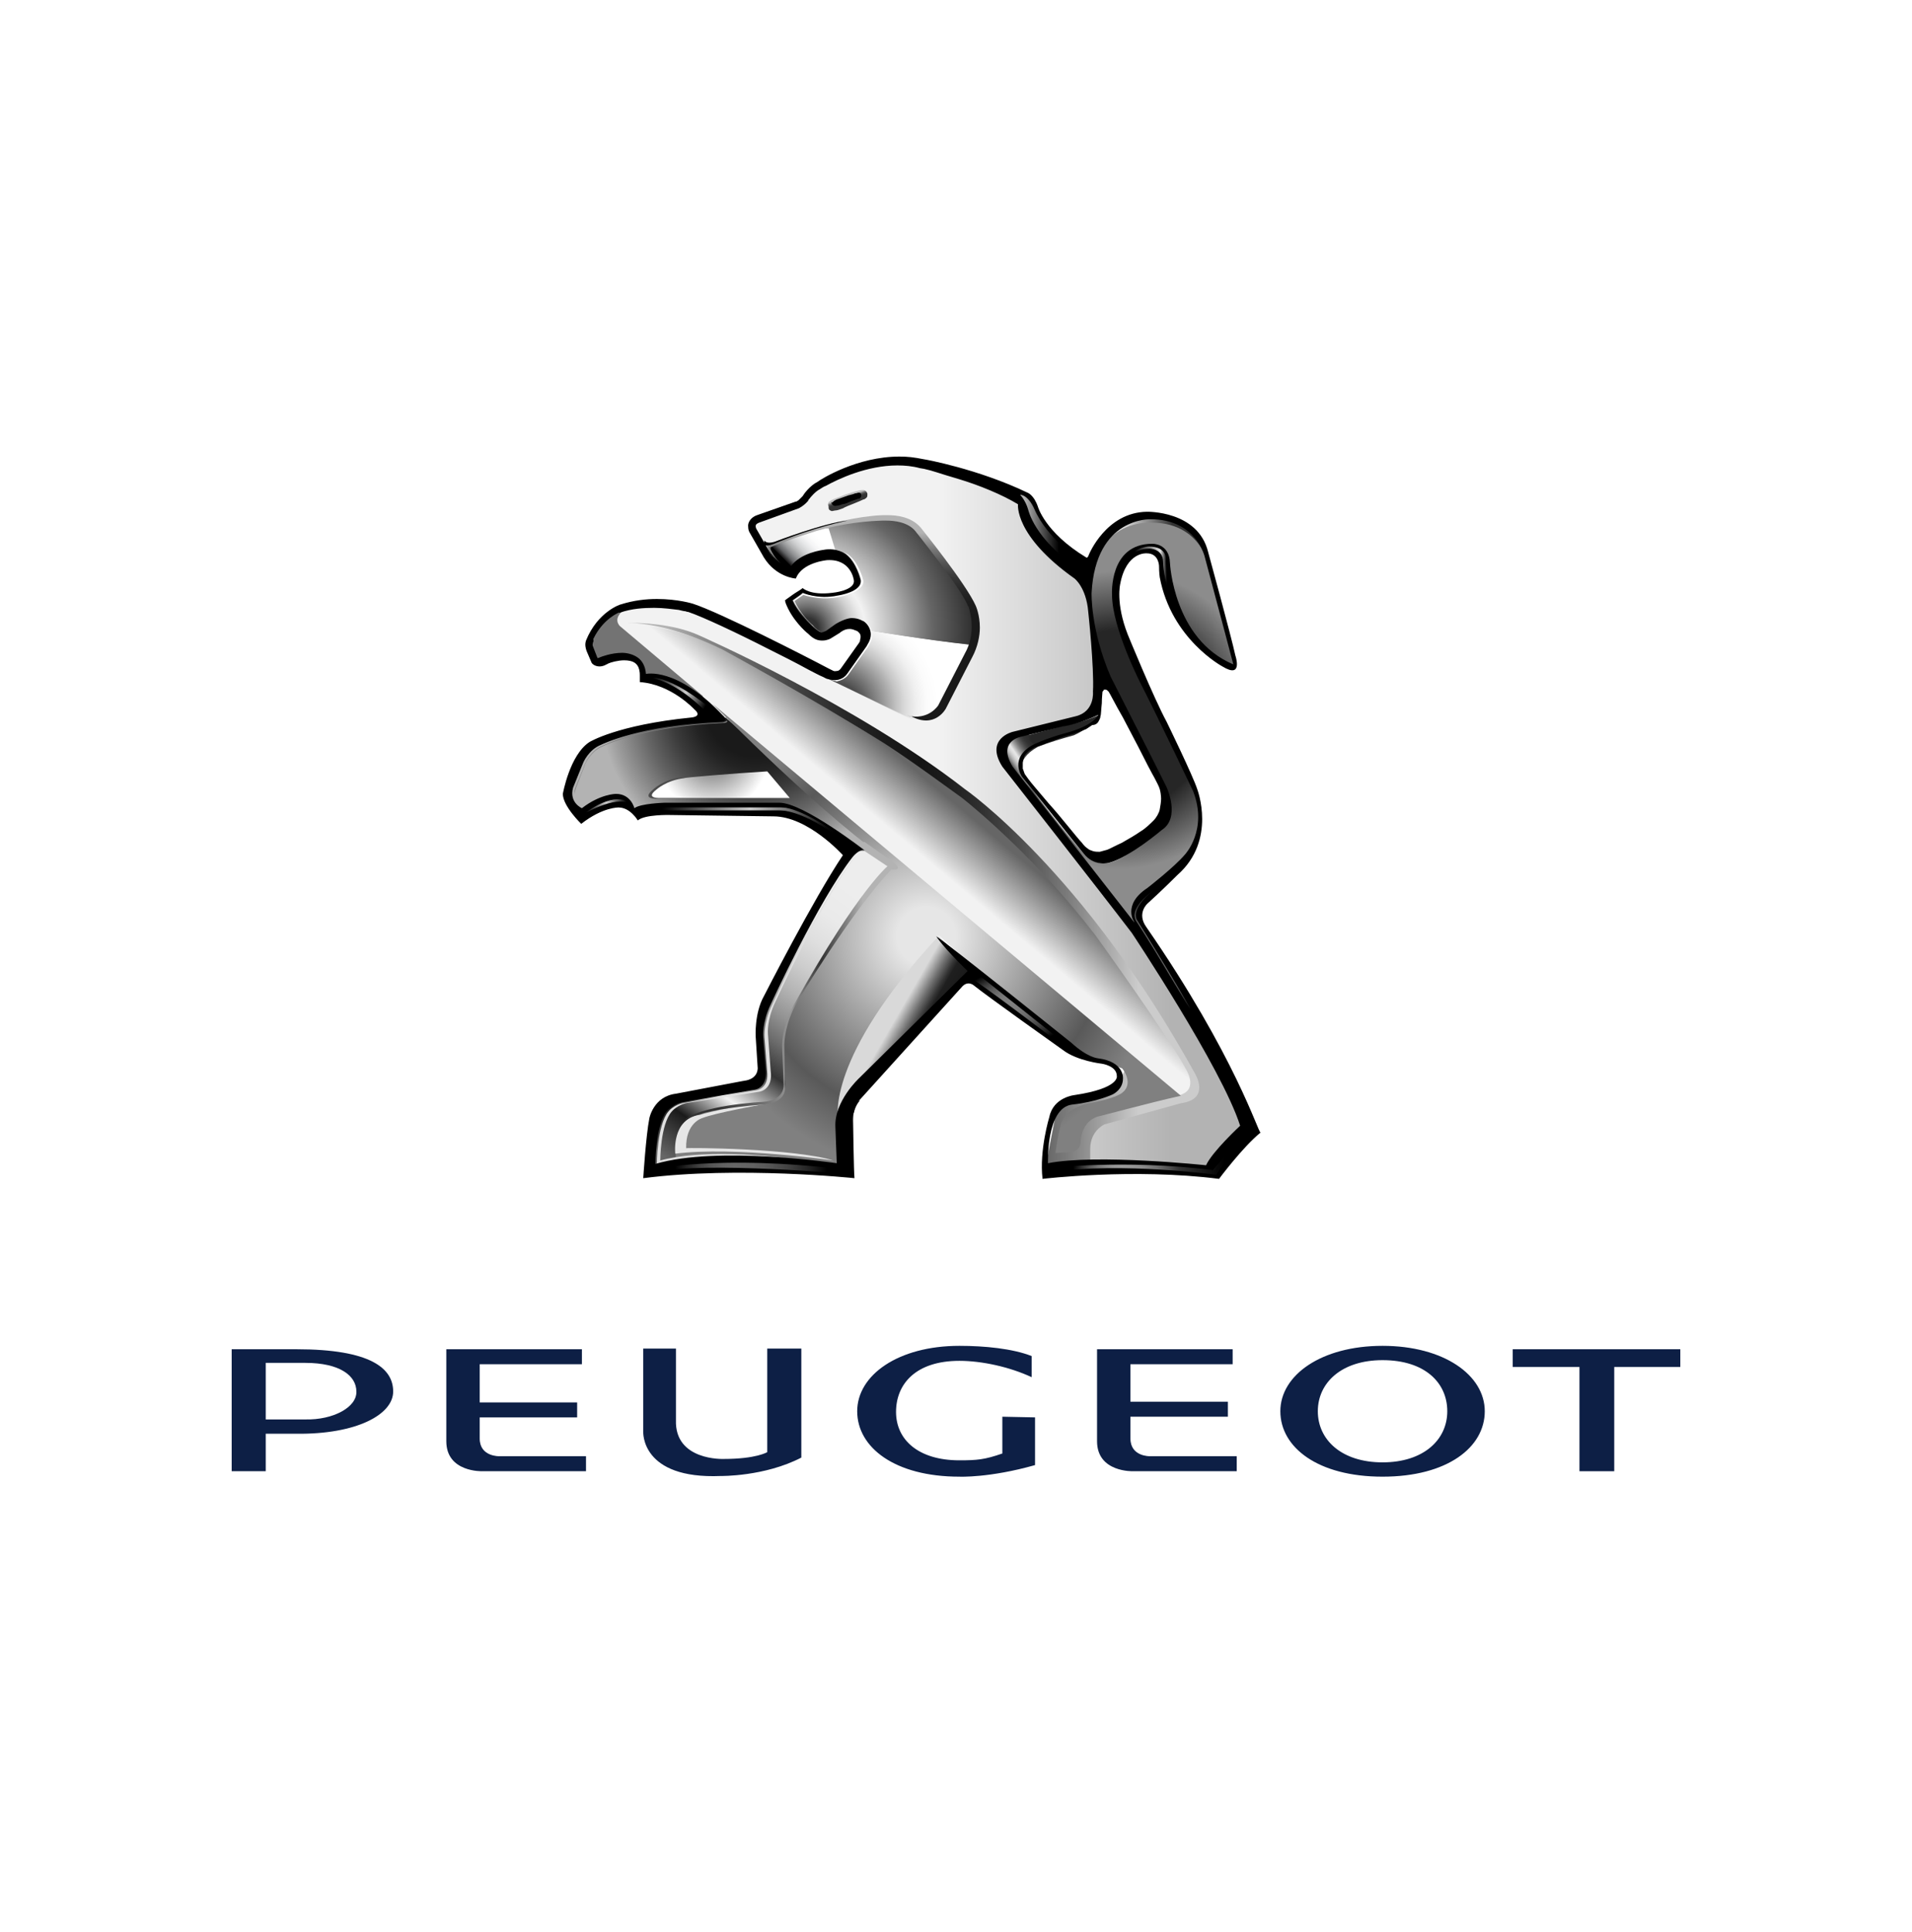 <?xml version="1.0" encoding="utf-8"?>
<!-- Generator: Adobe Illustrator 19.0.0, SVG Export Plug-In . SVG Version: 6.00 Build 0)  -->
<svg version="1.1" id="Layer_1" xmlns="http://www.w3.org/2000/svg" xmlns:xlink="http://www.w3.org/1999/xlink" x="0px" y="0px"
	 viewBox="-1724.3 2865.2 280.6 283.5" style="enable-background:new -1724.3 2865.2 280.6 283.5;" xml:space="preserve">
<style type="text/css">
	.st0{fill:#0D1F45;}
	.st1{fill:url(#SVGID_1_);}
	.st2{fill:url(#SVGID_2_);}
	.st3{fill:url(#SVGID_3_);}
	.st4{fill:url(#SVGID_4_);}
	.st5{fill:url(#SVGID_5_);}
	.st6{fill:#4D4D4D;}
	.st7{fill:url(#SVGID_6_);}
	.st8{fill:#737373;}
	.st9{fill:url(#SVGID_7_);}
	.st10{fill:url(#SVGID_8_);}
	.st11{fill:url(#SVGID_9_);}
	.st12{fill:url(#SVGID_10_);}
	.st13{fill:url(#SVGID_11_);}
	.st14{fill:url(#SVGID_12_);}
	.st15{fill:url(#SVGID_13_);}
	.st16{fill:url(#SVGID_14_);}
	.st17{fill:url(#SVGID_15_);}
	.st18{fill:#8C8C8C;}
	.st19{fill:url(#SVGID_16_);}
	.st20{fill:url(#SVGID_17_);}
	.st21{fill:#E6E6E6;}
	.st22{fill:#E0E0E0;}
	.st23{fill:url(#SVGID_18_);}
	.st24{fill:url(#SVGID_19_);}
	.st25{fill:#808080;}
	.st26{fill:#FFFFFF;}
	.st27{fill:url(#SVGID_20_);}
	.st28{fill:url(#SVGID_21_);}
	.st29{fill:url(#SVGID_22_);}
	.st30{fill:url(#SVGID_23_);}
	.st31{fill:url(#SVGID_24_);}
	.st32{fill:url(#SVGID_25_);}
	.st33{fill:url(#SVGID_26_);}
	.st34{fill:url(#SVGID_27_);}
	.st35{fill:url(#SVGID_28_);}
	.st36{fill:url(#SVGID_29_);}
	.st37{fill:url(#SVGID_30_);}
</style>
<g>
	<g>
		<path class="st0" d="M-1680.8,3063.2h-9.5v17.9h5v-5.5h4.5c8.8,0.1,14.2-2.8,14.2-6.2C-1666.6,3066-1669.9,3063.2-1680.8,3063.2z
			 M-1679.5,3073.5h-5.8v-8.3h5.8c5.1,0,7.5,1.9,7.5,4.2C-1671.9,3071.7-1675.4,3073.6-1679.5,3073.5z M-1651,3078.9
			c0,0-2.9,0.1-2.9-2.6v-10.9h15v-2.2h-19.9v13.5c0,4.6,5.3,4.4,5.3,4.4h15.2v-2.2H-1651z"/>
		<path class="st0" d="M-1655.2,3071h15.6v2.2h-15.6V3071z M-1555.5,3078.9c0,0-2.9,0.1-2.9-2.6v-10.9h15v-2.2h-19.9v13.5
			c0,4.6,5.3,4.4,5.3,4.4h15.2v-2.2L-1555.5,3078.9L-1555.5,3078.9z"/>
		<path class="st0" d="M-1559.7,3070.9h15.6v2.2h-15.6V3070.9z M-1492.5,3064.3h5.1v16.8h-5.1V3064.3z"/>
		<path class="st0" d="M-1502.3,3063.2h24.6v2.6h-24.6V3063.2z M-1521.4,3062.7c-9,0-15,4.3-15,9.6c0,5.3,5.5,9.6,15,9.6
			c9.5,0,15-4.3,15-9.6C-1506.4,3067-1512.4,3062.7-1521.4,3062.7z M-1521.4,3079.8c-6,0-9.5-3.3-9.5-7.5s3.5-7.5,9.5-7.5
			c6.2,0,9.5,3.3,9.5,7.5S-1515.4,3079.8-1521.4,3079.8L-1521.4,3079.8z M-1577.2,3073.1v5.4c-2.6,0.9-3.7,1-6.3,1
			c-6,0-9.3-3-9.3-7.1s2.9-7.5,9.3-7.5c3.3,0,7.4,0.9,10.6,2.4l0-3.1c-2.8-1.1-6.9-1.5-10.6-1.5c-9,0-15,4.3-15,9.6
			c0,5.3,5.5,9.6,15,9.6c0,0,4.4,0.2,11.1-1.7v-7L-1577.2,3073.1z M-1611.7,3078.3c0,0-1.6,1-6.4,1c0,0-7.2,0.3-7-5.7v-10.5h-4.8
			v12.2c0,0-0.4,7,11.4,6.5c0,0,6.4,0.1,11.8-2.7v-16h-5V3078.3z"/>
	</g>
	
		<linearGradient id="SVGID_1_" gradientUnits="userSpaceOnUse" x1="-2422.206" y1="1989.075" x2="-2396.4" y2="2025.93" gradientTransform="matrix(1.274 0 0 -1.274 1459.566 5572.843)">
		<stop  offset="5.000000e-002" style="stop-color:#666666"/>
		<stop  offset="0.165" style="stop-color:#1A1A1A"/>
		<stop  offset="0.264" style="stop-color:#F2F2F2"/>
		<stop  offset="0.379" style="stop-color:#333333"/>
		<stop  offset="0.393" style="stop-color:#3E3E3E"/>
		<stop  offset="0.455" style="stop-color:#6C6C6C"/>
		<stop  offset="0.519" style="stop-color:#949494"/>
		<stop  offset="0.585" style="stop-color:#B4B4B4"/>
		<stop  offset="0.653" style="stop-color:#CDCDCD"/>
		<stop  offset="0.723" style="stop-color:#DFDFDF"/>
		<stop  offset="0.798" style="stop-color:#EAEAEA"/>
		<stop  offset="0.885" style="stop-color:#EDEDED"/>
	</linearGradient>
	<path class="st1" d="M-1599.2,2988.8c0,0,4.2,1.6,6,3.4c0,0-11.1,17.9-12.8,21.7l-2.1,3.2l-0.1,9.1l-4.1,2.2l-9.1,1.5l-2,2.2v2.4
		l0.2,2.3l-5.6,0.3c0,0,0.3-7,0.4-7.3c0.1-0.3,2.9-3.1,2.9-3.1l8-1.5l4.4-1l0.5-1.6c0,0,0.1-2.6,0.1-3.1c0-0.5-0.4-4.3-0.2-4.6
		c0.2-0.3,0.8-2.1,0.8-2.1s5.6-12.3,10.7-19.8C-1601.2,2992.9-1599.1,2990.3-1599.2,2988.8z"/>
	
		<linearGradient id="SVGID_2_" gradientUnits="userSpaceOnUse" x1="-2400.243" y1="2007.641" x2="-2393.123" y2="2003.531" gradientTransform="matrix(1.274 0 0 -1.274 1459.566 5572.843)">
		<stop  offset="0.429" style="stop-color:#D9D9D9"/>
		<stop  offset="0.45" style="stop-color:#CDCDCD"/>
		<stop  offset="0.618" style="stop-color:#707070"/>
		<stop  offset="0.735" style="stop-color:#353535"/>
		<stop  offset="0.791" style="stop-color:#1F1F1F"/>
		<stop  offset="0.989" style="stop-color:#1A1A1A"/>
	</linearGradient>
	<path class="st2" d="M-1586.5,3002.6c0,0-18.2,12.7-15.2,30.1l1.3,0.1c0,0-0.2-5.1,1.9-7.2l17-18L-1586.5,3002.6z"/>
	
		<linearGradient id="SVGID_3_" gradientUnits="userSpaceOnUse" x1="-2396.231" y1="2024.096" x2="-2387.231" y2="2034.822" gradientTransform="matrix(1.274 0 0 -1.274 1459.566 5572.843)">
		<stop  offset="0.297" style="stop-color:#F2F2F2"/>
		<stop  offset="0.802" style="stop-color:#666666"/>
	</linearGradient>
	<path class="st3" d="M-1634.5,2956.7l5-1.1l8.1,2.2l14.4,6.6l16.3,10l6.9,4.4l10.6,9.5l12.3,13.6l9.1,13.3l3.7,7l1.1,4.4l-3.3,2
		l-2.3-1.7l-8.4-7.3l-6.1-4.2l-20.9-19.1l-6.2-5.8l-24.5-20.2l-9.4-7.7l-6.1-3L-1634.5,2956.7z"/>
	
		<linearGradient id="SVGID_4_" gradientUnits="userSpaceOnUse" x1="-2428.268" y1="2031.507" x2="-2355.427" y2="2031.507" gradientTransform="matrix(1.274 0 0 -1.274 1459.566 5572.843)">
		<stop  offset="0.511" style="stop-color:#F2F2F2"/>
		<stop  offset="0.879" style="stop-color:#B3B3B3"/>
	</linearGradient>
	<path class="st4" d="M-1613.6,2941.8c0,0,4.7-1.9,7-2.7l1.6-2c0,0,6.2-4.1,13.1-4.6l3.8,0.9l14.1,4.5c0,0,5.1,9.5,9.3,10.8
		c0,0,2.3,16.1,1.4,21.1l-5.4,3.1l-6.8,1.8c0,0-0.9,3,4.7,9.1c0,0,20.7,26.6,24.2,34.8c0,0,4.9,9.8,5.4,12.5c0,0-5.1,5-5.4,6.4
		l-20.3-0.8l-0.1-6.1l4.5-2.6l7.5-2.3l4.6,0.9c0,0,3-0.4,1.4-3.9c0,0-18.7-34.5-43.8-47.7c0,0-29.4-21-41-17.7l0.4-2.6l3.8-0.9h4.5
		l4.7,1.5l18.7,9.8c0,0,8.5,4.1,11.1,5.6c0,0,3.4,1.5,6-4.5l3.4-7.6c0,0,0.7-3.4-1.8-6.2l-7.6-10c0,0-2.6-1.6-6.2-0.8
		c0,0-8.1,0.8-15.2,4.6L-1613.6,2941.8z"/>
	
		<radialGradient id="SVGID_5_" cx="-2412.121" cy="2043.789" r="21.868" gradientTransform="matrix(1.274 0 0 -1.274 1459.566 5572.843)" gradientUnits="userSpaceOnUse">
		<stop  offset="0.258" style="stop-color:#1A1A1A"/>
		<stop  offset="0.327" style="stop-color:#232323"/>
		<stop  offset="0.44" style="stop-color:#3B3B3B"/>
		<stop  offset="0.583" style="stop-color:#646464"/>
		<stop  offset="0.749" style="stop-color:#9B9B9B"/>
		<stop  offset="0.813" style="stop-color:#B3B3B3"/>
	</radialGradient>
	<path class="st5" d="M-1618.6,2970.7l-5.1,0.5l-4.8,0.8l-6.3,1.7l-3.1,1.5l-1.5,2.4c0,0-1.3,4.3-1.2,4.5c0.1,0.2,1.5,2.8,1.5,2.8
		l1.3-0.3c0,0,5.4-3.6,7.2,0.6c0,0,2.2-1,5.6-1l15.9,0.6c0,0,8.1,3.6,9.5,5.4l2.2-0.1l3.3,2.2c0,0,3.7,1.7,0.2-0.9
		c0,0-13.2-11.5-23.8-20.8C-1617.7,2970.4-1617.8,2970.6-1618.6,2970.7L-1618.6,2970.7z"/>
	<path class="st6" d="M-1612,2978.5l3.2,3.7l-18.9,0.2c0,0-2.6,0.2-0.8-1.3c0,0,1.5-1.5,4.1-1.8
		C-1624.3,2979.4-1617,2978.8-1612,2978.5L-1612,2978.5z"/>
	
		<radialGradient id="SVGID_6_" cx="-2417.02" cy="2038.365" r="11.418" gradientTransform="matrix(1.274 0 0 -1.274 1459.566 5572.843)" gradientUnits="userSpaceOnUse">
		<stop  offset="0.121" style="stop-color:#808080"/>
		<stop  offset="0.566" style="stop-color:#FFFFFF"/>
	</radialGradient>
	<path class="st7" d="M-1611.7,2978.4l3.3,3.9h-18.8c0,0-2.6,0.2-0.8-1.2c0,0,1.5-1.4,4.1-1.7
		C-1623.9,2979.3-1616.7,2978.7-1611.7,2978.4L-1611.7,2978.4z"/>
	<path class="st8" d="M-1621.2,2967.3l-12.1-10.2c0,0-1.3-1.1,0.8-2.6c0,0-4.9,1.1-5.6,5.6l1,2.2l1.9-0.5l1.5-0.2h1.3l1.7,0.9l0.5,2
		l1.7,0.6l6.3,2.8l1.6,1.4L-1621.2,2967.3z"/>
	
		<radialGradient id="SVGID_7_" cx="-2370.231" cy="2042.382" r="19.151" gradientTransform="matrix(1.274 0 0 -1.274 1459.566 5572.843)" gradientUnits="userSpaceOnUse">
		<stop  offset="0.538" style="stop-color:#262626"/>
		<stop  offset="0.896" style="stop-color:#8C8C8C"/>
	</radialGradient>
	<path class="st9" d="M-1564.3,2952.2c0.6-11.2,9.2-11.2,9.2-11.2c6.5,0,7.9,5.8,7.9,5.8c1,3.7,4.3,16.2,4.3,16.2
		c-9.7-3.6-9.9-14.9-9.9-14.9c-0.2-2.2-2.2-2.4-2.2-2.4c-5.2-0.1-5.8,6.7-5.8,6.7c0,4.9,4.3,13.2,4.3,13.2
		c2.6,5.1,7.6,15.6,7.6,15.6c2.2,5.7-0.9,10-0.9,10c-1.5,1.8-5.7,4.6-5.7,4.6c-3.8,2.5-2.2,5.5-2.2,5.5l-18.3-23.4
		c-2.6-4,1.8-4.6,1.8-4.6l6-1.6c2.3-0.3,5.3-1.6,5.3-1.6c-1,1.8-3.8,3-3.8,3c-1.8,0.5-3.5,1-5.3,1.7c-3.6,2-2.2,4.4-2.2,4.4l9,11.2
		c1.6,2.1,3.8,1.4,3.8,1.4c3-0.8,7.5-5.1,7.5-5.1c2.8-1.8,0.6-5.7,0.6-5.7l-1.8-4l-5.4-10.5
		C-1564.3,2958.7-1564.3,2952.2-1564.3,2952.2L-1564.3,2952.2z"/>
	
		<radialGradient id="SVGID_8_" cx="-2402.766" cy="2044.121" r="14.414" gradientTransform="matrix(1.274 0 0 -1.274 1459.566 5572.843)" gradientUnits="userSpaceOnUse">
		<stop  offset="0.363" style="stop-color:#B3B3B3"/>
		<stop  offset="0.408" style="stop-color:#C3C3C3"/>
		<stop  offset="0.502" style="stop-color:#DDDDDD"/>
		<stop  offset="0.598" style="stop-color:#F0F0F0"/>
		<stop  offset="0.697" style="stop-color:#FBFBFB"/>
		<stop  offset="0.802" style="stop-color:#FFFFFF"/>
	</radialGradient>
	<path class="st10" d="M-1597.2,2957.7c0,0,9.9,1.6,15.1,2.1l-2.8,6l-2.6,4.4c0,0-2.1,1.3-4,0.1l-11.7-5.7c0,0,2.5,0.2,3.5-1
		l2.5-4.3L-1597.2,2957.7z"/>
	
		<radialGradient id="SVGID_9_" cx="-2406.386" cy="2052.806" r="18.945" gradientTransform="matrix(1.274 0 0 -1.274 1459.566 5572.843)" gradientUnits="userSpaceOnUse">
		<stop  offset="8.800000e-002" style="stop-color:#F2F2F2"/>
		<stop  offset="0.395" style="stop-color:#BBBBBB"/>
		<stop  offset="0.76" style="stop-color:#7E7E7E"/>
		<stop  offset="0.934" style="stop-color:#666666"/>
	</radialGradient>
	<path class="st11" d="M-1603.1,2942.7l1.1,3.6l1.5,0.9l1.9,2.4l-0.3,1.4c0,0-3.4,2.7-7.8,0.8l-2,1.4c0,0,3.3,6.3,5.8,4.9
		c0,0,4.5-3,5.4-0.2l0.5-0.2c0,0,8.3,1.4,14.8,2.1l0.8-2.9l-0.4-2l-0.9-2.6l-6.6-8.8l-2.6-2.1l-2.9-0.3l-4.3,0.4L-1603.1,2942.7z"/>
	
		<radialGradient id="SVGID_10_" cx="-2402.729" cy="2044.005" r="14.565" gradientTransform="matrix(1.274 0 0 -1.274 1459.566 5572.843)" gradientUnits="userSpaceOnUse">
		<stop  offset="0.181" style="stop-color:#4D4D4D"/>
		<stop  offset="0.434" style="stop-color:#B3B3B3"/>
		<stop  offset="0.472" style="stop-color:#C3C3C3"/>
		<stop  offset="0.551" style="stop-color:#DDDDDD"/>
		<stop  offset="0.631" style="stop-color:#F0F0F0"/>
		<stop  offset="0.714" style="stop-color:#FBFBFB"/>
		<stop  offset="0.802" style="stop-color:#FFFFFF"/>
	</radialGradient>
	<path class="st12" d="M-1596.9,2957.7c0,0,9.9,1.6,15.1,2.1l-2.8,6l-2.6,4.4c0,0-1.7,1.5-3.7,0.3l-12.3-5.9c0,0,2.5,0.1,3.5-1.1
		l2.7-4.2L-1596.9,2957.7z"/>
	
		<radialGradient id="SVGID_11_" cx="-2406.192" cy="2052.806" r="18.944" gradientTransform="matrix(1.274 0 0 -1.274 1459.566 5572.843)" gradientUnits="userSpaceOnUse">
		<stop  offset="7.100000e-002" style="stop-color:#333333"/>
		<stop  offset="0.14" style="stop-color:#6E6E6E"/>
		<stop  offset="0.214" style="stop-color:#A6A6A6"/>
		<stop  offset="0.277" style="stop-color:#D0D0D0"/>
		<stop  offset="0.327" style="stop-color:#E9E9E9"/>
		<stop  offset="0.357" style="stop-color:#F2F2F2"/>
		<stop  offset="0.563" style="stop-color:#ADADAD"/>
		<stop  offset="0.764" style="stop-color:#666666"/>
		<stop  offset="0.995" style="stop-color:#333333"/>
	</radialGradient>
	<path class="st13" d="M-1602.9,2942.7l1.1,3.6l1.5,0.9l1.9,2.4l-0.3,1.4c0,0-3.4,2.7-7.8,0.8l-2,1.4c0,0,3.3,6.3,5.8,4.9
		c0,0,4.5-3,5.4-0.2l0.5-0.2c0,0,8.3,1.4,14.8,2.1l0.8-2.9l-0.4-2l-0.9-2.6l-6.6-8.8l-2.6-2.1l-2.9-0.3l-4.3,0.4L-1602.9,2942.7z"/>
	
		<linearGradient id="SVGID_12_" gradientUnits="userSpaceOnUse" x1="-2408.972" y1="2059.988" x2="-2404.093" y2="2064.868" gradientTransform="matrix(1.274 0 0 -1.274 1459.566 5572.843)">
		<stop  offset="0.11" style="stop-color:#000000"/>
		<stop  offset="0.116" style="stop-color:#141314"/>
		<stop  offset="0.196" style="stop-color:#636466"/>
		<stop  offset="0.278" style="stop-color:#919294"/>
		<stop  offset="0.36" style="stop-color:#B5B6B7"/>
		<stop  offset="0.442" style="stop-color:#D1D2D3"/>
		<stop  offset="0.525" style="stop-color:#E5E6E7"/>
		<stop  offset="0.608" style="stop-color:#F4F4F5"/>
		<stop  offset="0.693" style="stop-color:#FCFCFC"/>
		<stop  offset="0.78" style="stop-color:#FFFFFF"/>
	</linearGradient>
	<path class="st14" d="M-1602.7,2942.7l1.1,3.6c0,0-4.7-0.2-6.2,3c0,0-3.1-1.5-3.8-3.7C-1611.6,2945.6-1605.2,2942.8-1602.7,2942.7
		L-1602.7,2942.7z"/>
	
		<linearGradient id="SVGID_13_" gradientUnits="userSpaceOnUse" x1="-2398.762" y1="2066.053" x2="-2398.762" y2="2042.322" gradientTransform="matrix(1.274 0 0 -1.274 1459.566 5572.843)">
		<stop  offset="8.800000e-002" style="stop-color:#B3B3B3"/>
		<stop  offset="0.11" style="stop-color:#A2A2A2"/>
		<stop  offset="0.17" style="stop-color:#787878"/>
		<stop  offset="0.232" style="stop-color:#565656"/>
		<stop  offset="0.295" style="stop-color:#3B3B3B"/>
		<stop  offset="0.359" style="stop-color:#292929"/>
		<stop  offset="0.424" style="stop-color:#1D1D1D"/>
		<stop  offset="0.494" style="stop-color:#1A1A1A"/>
	</linearGradient>
	<path class="st15" d="M-1591.2,2970.2c3.2,0.8,4.6-1.5,4.6-1.5l3.9-7.6c0.8-1.4,1-2.8,1-4c0-1.3-0.3-2.3-0.4-2.7
		c0-0.1-0.1-0.2-0.1-0.2c-0.6-1.5-2.6-4.3-4.4-6.7c-1.8-2.4-3.4-4.4-3.4-4.4c-1.1-1.3-3.1-1.5-4.2-1.5c-0.5,0-0.7,0-0.7,0l0,0h0
		c-3.5,0.1-7.6,0.8-10.8,1.9c-3.2,1-5.5,2-5.5,2v0.3l-0.3-0.7c0,0,9.4-4,16.7-4.3c0.1,0,0.4,0,0.8,0c1.2,0,3.4,0.2,4.8,1.8
		c0,0,6.7,8.3,8.1,11.5c0,0,0.6,1.3,0.6,3.2c0,1.2-0.3,2.8-1.1,4.3l-3.9,7.6c0,0-1.6,3-5.1,1.1L-1591.2,2970.2z"/>
	
		<linearGradient id="SVGID_14_" gradientUnits="userSpaceOnUse" x1="-2401.883" y1="2068.453" x2="-2401.438" y2="2067.229" gradientTransform="matrix(1.274 0 0 -1.274 1459.566 5572.843)">
		<stop  offset="0.33" style="stop-color:#BFBFBF"/>
		<stop  offset="0.335" style="stop-color:#BBBBBB"/>
		<stop  offset="0.397" style="stop-color:#929292"/>
		<stop  offset="0.459" style="stop-color:#707070"/>
		<stop  offset="0.523" style="stop-color:#555555"/>
		<stop  offset="0.588" style="stop-color:#424242"/>
		<stop  offset="0.654" style="stop-color:#373737"/>
		<stop  offset="0.725" style="stop-color:#333333"/>
	</linearGradient>
	<path class="st16" d="M-1602.7,2938.9c0.1-0.1,0.5-0.4,1.1-0.6c0.6-0.2,1.2-0.5,1.9-0.7c0.5-0.2,1.1-0.3,1.4-0.4
		c0.3-0.1,0.6-0.1,0.7-0.1c0.1,0,0.3,0.1,0.4,0.2c0.1,0.1,0.2,0.3,0.2,0.4c0,0.2,0,0.4-0.1,0.5c-0.1,0.1-0.3,0.3-0.5,0.3
		c-0.2,0.1-0.9,0.4-1.4,0.6c-0.5,0.2-1.3,0.5-1.6,0.7c-0.3,0.1-0.8,0.3-1,0.3c-0.2,0-0.5,0.1-0.6,0.1c-0.1,0-0.3-0.1-0.4-0.2
		c-0.1-0.1-0.1-0.3-0.1-0.5C-1602.8,2939.3-1602.8,2939.1-1602.7,2938.9L-1602.7,2938.9z"/>
	<path d="M-1602,2938.8c0.1-0.1,0.4-0.3,0.8-0.4c0.5-0.2,0.9-0.3,1.4-0.5c0.4-0.1,0.8-0.2,1-0.3c0.2,0,0.4-0.1,0.5-0.1
		c0.1,0,0.2,0,0.3,0.1c0.1,0.1,0.1,0.2,0.1,0.3c0,0.1,0,0.2-0.1,0.3c0,0.1-0.2,0.2-0.4,0.2c-0.2,0.1-0.6,0.2-1.1,0.4
		c-0.4,0.2-0.9,0.4-1.2,0.4c-0.2,0.1-0.6,0.2-0.7,0.2c-0.2,0-0.4,0.1-0.5,0c-0.1,0-0.2-0.1-0.3-0.2c0-0.1-0.1-0.2-0.1-0.3
		C-1602.1,2939-1602.1,2938.9-1602,2938.8z"/>
	
		<linearGradient id="SVGID_15_" gradientUnits="userSpaceOnUse" x1="-2381.885" y1="2031.405" x2="-2373.714" y2="2031.405" gradientTransform="matrix(1.274 0 0 -1.274 1459.566 5572.843)">
		<stop  offset="9.300000e-002" style="stop-color:#4D4D4D"/>
		<stop  offset="9.900000e-002" style="stop-color:#535353"/>
		<stop  offset="0.134" style="stop-color:#787878"/>
		<stop  offset="0.172" style="stop-color:#999999"/>
		<stop  offset="0.213" style="stop-color:#B3B3B3"/>
		<stop  offset="0.258" style="stop-color:#C7C7C7"/>
		<stop  offset="0.309" style="stop-color:#D5D5D5"/>
		<stop  offset="0.37" style="stop-color:#DEDEDE"/>
		<stop  offset="0.472" style="stop-color:#E0E0E0"/>
		<stop  offset="0.583" style="stop-color:#DCDCDC"/>
		<stop  offset="0.698" style="stop-color:#D0D0D0"/>
		<stop  offset="0.816" style="stop-color:#BBBBBB"/>
		<stop  offset="0.935" style="stop-color:#9D9D9D"/>
		<stop  offset="0.951" style="stop-color:#999999"/>
	</linearGradient>
	<path class="st17" d="M-1574.7,2978.4c0,0,8.4,10.9,10.4,13.3C-1564.3,2991.7-1571.2,2983.7-1574.7,2978.4z"/>
	<path class="st18" d="M-1611.5,2945.1c0,0,0.6,2,2.1,3c0,0-1.8-1.2-2.4-2.9L-1611.5,2945.1z"/>
	
		<linearGradient id="SVGID_16_" gradientUnits="userSpaceOnUse" x1="-2427.118" y1="2022.198" x2="-2361.138" y2="2022.198" gradientTransform="matrix(1.274 0 0 -1.274 1459.566 5572.843)">
		<stop  offset="7.100000e-002" style="stop-color:#B3B3B3"/>
		<stop  offset="0.133" style="stop-color:#8F8F8F"/>
		<stop  offset="0.22" style="stop-color:#636363"/>
		<stop  offset="0.304" style="stop-color:#414141"/>
		<stop  offset="0.384" style="stop-color:#282828"/>
		<stop  offset="0.457" style="stop-color:#1A1A1A"/>
		<stop  offset="0.516" style="stop-color:#141414"/>
		<stop  offset="0.558" style="stop-color:#1C1C1C"/>
		<stop  offset="0.619" style="stop-color:#2F2F2F"/>
		<stop  offset="0.693" style="stop-color:#505050"/>
		<stop  offset="0.775" style="stop-color:#7D7D7D"/>
		<stop  offset="0.865" style="stop-color:#B7B7B7"/>
		<stop  offset="0.896" style="stop-color:#CCCCCC"/>
	</linearGradient>
	<path class="st19" d="M-1548.9,3022.8c-16.4-29.8-33.8-41.8-33.8-41.8c-15.9-12.4-39.1-22.6-39.1-22.6c-3.8-1.7-8.5-1.8-10.5-1.8
		c2.1,0,7,0.5,14,3.9c0,0,13.1,7.1,23.8,13.8c3.9,2.5,9.3,6.5,11.4,8c1.9,1.5,11.1,9.1,19.6,20.2c0,0,11.1,15.4,13.3,19.7
		c0,0,2,3.2-1.4,3.8l-8.2,0.9l2.9-3.7l-2.3-1c0,0-1.3,3.9-7.8,4.1c0,0-1.9,0.6-2.2,1.6l-1.7,8.7l6.6-0.7v-2.1c0-2.7,2.1-3.6,2.1-3.6
		l11.2-3.1C-1546.6,3026.5-1548.9,3022.8-1548.9,3022.8L-1548.9,3022.8z"/>
	
		<radialGradient id="SVGID_17_" cx="-2392.407" cy="2017.444" r="28.045" gradientTransform="matrix(1.274 0 0 -1.274 1459.566 5572.843)" gradientUnits="userSpaceOnUse">
		<stop  offset="0.121" style="stop-color:#E6E6E6"/>
		<stop  offset="0.742" style="stop-color:#595959"/>
		<stop  offset="0.962" style="stop-color:#808080"/>
	</radialGradient>
	<path class="st20" d="M-1551,3026l-68.7-57.5c0,0,17.1,17.5,27,23.8c0,0-1.1,0.3-2.5,1.9c0,0-11,14.9-12.9,19.4
		c0,0-1.2,2.3-1.2,5.1l0.2,5c0,0,0.7,3-3.2,3.6l-8.4,1.1c0,0-5.9,2.3-4.1,8.7c0,0,14-2.6,23.6-0.8l1-0.1l-1.1-6.9
		c0,0-1.9-8.8,14.8-26.8l16.1,14.6l5,3.1l3.3,0.8l2.5,1c0,0,1.9,2.3-0.2,3.7c0,0-1.2,0.8-4.7,1.4c0,0-3.8,0.7-4.2,3.5
		c0,0-0.4,1.4-0.7,3.8l2.1-0.1c0,0,1.6-0.1,1.6-1.6c0,0,0-3,2.7-3.7C-1563.2,3029.1-1555.5,3027-1551,3026L-1551,3026z"/>
	<path class="st21" d="M-1602,3035.5c0,0-14.5-2.1-23.2-1c0,0-0.6-5.1,3.6-5.7c0,0,4.8-1.4,9.1-1.5c0,0-6.8,1.2-8.8,2
		c0,0-2.4,0.7-2.3,4.4C-1623.5,3033.6-1607.8,3033.7-1602,3035.5z"/>
	<path class="st22" d="M-1627.4,3035.5c0,0,0-5.3,1.7-7.2c0,0,0.9-1.1,2.6-1.3l10.3-1.6c0,0,2-0.3,1.6-3.1l-0.4-5.4
		c0,0-0.2-2,1.1-4.7c0,0,6.8-14.9,11.8-21.4c-0.2,0.2-0.3,0.3-0.3,0.3c-5,6.4-12,21.6-12,21.6c-1.3,2.7-1.1,4.7-1.1,4.7l0.4,5.4
		c0.1,2.2-1.6,2.4-1.6,2.4l-10.3,1.8c-1.8,0.2-2.6,1.3-2.6,1.3c-1.7,2-1.7,7.8-1.7,7.8c6-1.7,15.7-1.2,21.6-0.6
		C-1612.3,3034.6-1621.6,3033.9-1627.4,3035.5L-1627.4,3035.5z"/>
	
		<linearGradient id="SVGID_18_" gradientUnits="userSpaceOnUse" x1="-2420.56" y1="2012.278" x2="-2395.791" y2="2012.278" gradientTransform="matrix(1.274 0 0 -1.274 1459.566 5572.843)">
		<stop  offset="0.176" style="stop-color:#333333"/>
		<stop  offset="0.511" style="stop-color:#999999"/>
		<stop  offset="0.648" style="stop-color:#333333"/>
		<stop  offset="0.841" style="stop-color:#B3B3B3"/>
	</linearGradient>
	<path class="st23" d="M-1597.9,2989.4l0.7,0.5l3.4,2.2c0,0-4.2,3.1-13.9,20.4c0,0-2,3.2-1.8,6.7l0.2,5.1c0,0,0.3,2.4-3.1,2.6
		c0,0-9.6,0.5-11.7,2.9c0,0,1.3-1.7,11.7-2.5c0,0,3.4-0.1,3.3-2.5l-0.1-6.1c0,0-0.1-3,1.9-6.5c0,0,8-13.3,13.8-19.4
		c0,0,2.4,0.3-0.3-1.5l-3.7-2.6L-1597.9,2989.4z"/>
	
		<linearGradient id="SVGID_19_" gradientUnits="userSpaceOnUse" x1="-2382.769" y1="2036.645" x2="-2378.996" y2="2039.286" gradientTransform="matrix(1.274 0 0 -1.274 1459.566 5572.843)">
		<stop  offset="6.000000e-002" style="stop-color:#292929"/>
		<stop  offset="8.199999e-002" style="stop-color:#414141"/>
		<stop  offset="0.131" style="stop-color:#737373"/>
		<stop  offset="0.179" style="stop-color:#9C9C9C"/>
		<stop  offset="0.227" style="stop-color:#BCBCBC"/>
		<stop  offset="0.272" style="stop-color:#D3D3D3"/>
		<stop  offset="0.314" style="stop-color:#E1E1E1"/>
		<stop  offset="0.352" style="stop-color:#E6E6E6"/>
		<stop  offset="0.379" style="stop-color:#D2D2D2"/>
		<stop  offset="0.455" style="stop-color:#A0A0A0"/>
		<stop  offset="0.53" style="stop-color:#777777"/>
		<stop  offset="0.603" style="stop-color:#575757"/>
		<stop  offset="0.673" style="stop-color:#404040"/>
		<stop  offset="0.739" style="stop-color:#333333"/>
		<stop  offset="0.797" style="stop-color:#2E2E2E"/>
	</linearGradient>
	<path class="st24" d="M-1572.8,2972.4c0,0-1.7,1.2,0.8,2.3c0,0-4.7,1.3-0.8,6c0,0,0.6,0.5,0.1,0.5l-3.8-3.7
		C-1576.5,2977.5-1579.2,2973-1572.8,2972.4z"/>
	<path class="st25" d="M-1638.4,2977.3c0,0,0.8-1.9,2.6-2.6c0,0,5.7-2.9,17.6-3.4c0.6,0,0.7-0.2,0.6-0.4c0,0.1-0.2,0.2-0.6,0.3
		c-11.9,0.5-17.6,3.4-17.6,3.4c-1.8,0.7-2.6,2.6-2.6,2.6l-1.5,3.7c-0.1,0.3-0.1,0.7-0.1,1c0-0.3,0.1-0.6,0.2-1L-1638.4,2977.3z"/>
	<path d="M-1598.1,3026.7c0,0-0.7,0.7-0.9,1.9C-1599,3028.6-1599.3,3027-1598.1,3026.7z"/>
	<path class="st26" d="M-1599.8,2964.2l2.9-4.1c0-0.1,0.6-0.8,0.6-1.7c0-0.6-0.3-1.4-1-1.9c0,0-0.3-0.2-0.7-0.4
		c0.3,0.1,0.4,0.2,0.5,0.3c0.7,0.5,1,1.3,1,1.9c0,0.9-0.6,1.6-0.6,1.7l-2.9,4.1c-0.5,0.7-1.3,0.9-1.8,0.9c0,0-0.3,0-0.7-0.1
		c0.3,0.1,0.6,0.2,1,0.3C-1601.1,2965.1-1600.3,2964.9-1599.8,2964.2z M-1605,2957c-0.6-0.5-2-2-2.7-3.6c0.4-0.3,0.9-0.6,1.3-0.9
		c0,0,2.4,0.9,5.3,0.3c0,0,3.7-0.7,3.5-2.4c0,0-0.6-2.6-2.2-3.8c0,0-0.3-0.2-0.8-0.4c0.3,0.2,0.5,0.3,0.5,0.3
		c1.6,1.2,2.2,3.8,2.2,3.8c0.2,1.8-3.4,2.3-3.4,2.3c-2.9,0.6-5.1-0.4-5.1-0.4c-0.4,0.4-1.1,0.8-1.5,1.1c0.7,1.5,2.1,3,2.7,3.6
		c0.7,0.7,1.4,1.2,1.7,1.2C-1603.9,2958-1604.6,2957.5-1605,2957L-1605,2957z"/>
	
		<linearGradient id="SVGID_20_" gradientUnits="userSpaceOnUse" x1="-2371.596" y1="2064.047" x2="-2360.934" y2="2064.047" gradientTransform="matrix(1.274 0 0 -1.274 1459.566 5572.843)">
		<stop  offset="8.199999e-002" style="stop-color:#F2F2F2"/>
		<stop  offset="0.173" style="stop-color:#DDDDDD"/>
		<stop  offset="0.36" style="stop-color:#A6A6A6"/>
		<stop  offset="0.626" style="stop-color:#4F4F4F"/>
		<stop  offset="0.709" style="stop-color:#333333"/>
	</linearGradient>
	<path class="st27" d="M-1555.3,2941.9c4.1,0,6.2,2,7.3,3.7c-0.8-1.6-2.8-4.3-7.4-4.3c0,0-3.6-0.2-6.2,3
		C-1558.9,2941.6-1555.3,2941.9-1555.3,2941.9z"/>
	<path d="M-1612.1,2944.5c0,0,0.2,0.6,1.5,0.2c0,0,7.3-2.8,10.7-3.1c0,0-4.8,0.9-10.8,3.4c0,0-1.1,0.5-1.5,0.1L-1612.1,2944.5z"/>
	<path d="M-1556.1,3001.2c-1.4-2,0.2-3.4,0.2-3.4c2.1-1.9,4.4-4.2,4.4-4.2c5.8-5.1,2.9-12.6,2.9-12.6c-0.6-1.9-4.5-9.9-4.5-9.9
		c-1.9-3.5-5.7-12.8-5.7-12.8c-1.8-4.6-1.1-7.4-1.1-7.4c0.9-4.8,3.9-4.5,3.9-4.5c1.8,0,1.8,1.9,1.8,1.9c0,0.9,0.1,1.6,0.1,1.6
		c1.7,9.1,9.2,13.1,9.2,13.1c3.1,1.9,1.9-1.6,1.9-1.6c-0.6-2.8-4-15.2-4-15.2c-1.5-6.1-9-5.9-9-5.9c-6,0.1-8.5,6.3-8.5,6.3
		c-0.2,0.6-0.4,0.4-0.4,0.4c-6.1-3.7-7.1-7.5-7.1-7.5c-0.6-1.7-1.5-2-1.5-2c-7.3-3.5-15.1-4.9-15.2-4.9c-1.5-0.3-2.4-0.4-3.6-0.4
		c-6.2,0-11.5,3.3-12,3.7c-1.2,0.6-2.1,1.9-2.2,2.1c-0.2,0.2-0.4,0.4-0.6,0.6c-0.1,0.1-0.2,0.1-0.3,0.2c0,0,0,0-0.1,0l-5.7,2
		c-0.9,0.3-1.4,1.1-1.3,1.7c0,0.4,0.1,0.7,0.3,1v0l2,3.5c1.8,2.9,4.6,3.1,4.7,3.1l0,0c0.9-2.4,4.6-2.7,4.6-2.7
		c3.5-0.2,3.9,2.9,3.9,2.9c0.3,1.6-3.2,1.9-3.2,1.9c-3.2,0.4-4.3-0.7-4.3-0.7c-0.2,0.2-1.1,0.7-1.5,1c-0.4,0.3-0.7,0.5-0.7,0.5
		l-0.4,0.3l0.1,0.4c0.9,2.4,2.9,4.2,3.3,4.5c0.9,0.9,1.5,1,2.1,1c0.7,0,1.2-0.3,1.2-0.3l0,0l1.3-0.8c0.6-0.5,1.1-0.6,1.5-0.6
		c0.3,0,0.6,0.1,0.8,0.2c0.1,0,0.2,0.1,0.3,0.1c0.5,0.4,0.5,0.6,0.5,0.9c0,0.2-0.1,0.4-0.1,0.6c0,0.1-0.1,0.1-0.1,0.2c0,0,0,0,0,0
		l-2.7,3.8c-0.3,0.4-0.6,0.4-0.8,0.4c-0.1,0-0.2,0-0.2,0c0,0,0,0,0,0c-0.2-0.1-0.4-0.2-0.8-0.4c-3.4-1.8-15.9-8.2-19.9-9.5
		c0,0-2.2-0.7-5.3-0.7c-1.6,0-3.4,0.2-5.3,0.8c-0.1,0-3.4,1.1-5.1,5.3l0,0l0,0c0,0-0.1,0.3-0.1,0.6c0,0.3,0.1,0.8,0.3,1.2l0.6,1.4
		l0,0c0,0.1,0.4,0.6,1.2,0.6c0.3,0,0.7-0.1,1-0.3c0,0,0.1,0,0.2-0.1c0.4-0.2,1.5-0.5,2.4-0.5c0.6,0,1.2,0.1,1.6,0.4
		c0.4,0.3,0.7,0.8,0.7,1.8v1c4.6,0.3,8,4,8,4c1.3,1.1-0.5,1.2-0.5,1.2c-10.9,1.1-14.9,3.6-14.9,3.6c-2.9,1.9-3.9,7.6-3.9,7.6
		c0,1.8,2.7,4.4,2.7,4.4c3.2-2.5,5.5-2.4,5.5-2.4c1.7,0,2.8,1.9,2.8,1.9c1-0.9,4.7-0.8,4.7-0.8l15.2,0.2c5.1,0,10.2,5.7,10.2,5.7
		c-4.3,6.4-11.6,20.7-11.6,20.7c-1.4,2.5-1.2,5.9-1.2,5.9l0.3,4.7c-0.1,1.7-2,1.8-2,1.8l-10,1.9c-3.3,0.4-3.9,3.6-3.9,3.6
		c-0.5,2.5-0.9,8.8-0.9,8.8c13.9-1.8,31,0,31,0c-0.1-0.9-0.2-8.1-0.2-8.1c-0.1-2.2,0.7-3.1,0.7-3.1l15.2-16.8
		c0.9-1.1,1.8-0.3,1.8-0.3c1.7,1.4,13.1,9.5,13.1,9.5c2.1,1.6,5.7,2,5.7,2s2.2,0.3,2.2,1.8c0,0,0.5,1.8-6.2,2.8c0,0-3.1,0.3-3.7,3.2
		c0,0-1.5,4.9-1,9.1c0,0,13.4-1.6,25.9,0c0,0,3.5-4.7,6.1-6.8C-1539.6,3031.6-1542.9,3020.3-1556.1,3001.2L-1556.1,3001.2z
		 M-1564.1,2952.2c0.6-11.2,8.7-10.8,8.7-10.8c6.6,0,7.9,5.5,7.9,5.5c1,3.7,4.2,15.8,4.2,15.8c-8.8-3.7-9.3-14.9-9.3-14.9
		c-0.1-2.9-2.6-2.8-2.6-2.8c-6.4,0-5.9,7.5-5.9,7.5c0,4.9,4.3,13.2,4.3,13.2c2.6,5.1,7.6,15.6,7.6,15.6c2.2,5.7-1.2,9.3-1.2,9.3
		c-1.5,1.8-5.5,4.9-5.5,4.9c-3.8,2.5-1.9,5.1-1.9,5.1l-17.9-22.9c-2.3-3.8,1.3-4.4,1.3-4.4l6.1-1.5c2.3-0.3,5.2-1.7,5.2-1.7
		c-1,1.8-4.9,2.7-4.9,2.7c-2.9,0.8-4.7,1.7-4.7,1.7c-3.6,2-1.6,4.7-1.6,4.7l9,11.2c1.6,2.1,3.8,1.4,3.8,1.4c3-0.8,7.7-4.8,7.7-4.8
		c2.8-1.8,0.7-6.3,0.7-6.3l-2.2-4.4l-6-11.8C-1564.3,2957.5-1564.1,2952.2-1564.1,2952.2z M-1563.1,2971.1c0.1-0.2,0.3-0.5,0.3-0.8
		c0.1-0.2,0.1-1.1,0.2-1.9c0-0.8,0.1-1.6,0.1-1.7c0.1-0.1,0.2-0.2,0.2-0.3c0.1,0,0.2,0,0.3,0c0.1,0,0.3,0.2,0.4,0.3
		c0.1,0.1,1,1.9,2.1,3.8l2.2,4.2c1,2,2.1,4.1,2.4,4.6c0.3,0.6,0.7,1.3,0.8,1.7c0.1,0.3,0.2,1,0.2,1.4c0,0.4-0.1,1.1-0.2,1.6
		c-0.1,0.5-0.5,1.2-0.9,1.6c-0.4,0.4-1.2,1.2-1.9,1.6c-0.7,0.5-1.9,1.2-2.8,1.7c-0.9,0.4-1.8,0.9-2.1,1c-0.3,0.1-0.8,0.2-1.1,0.3
		c-0.3,0-0.7,0-1-0.1c-0.3-0.1-0.6-0.2-0.8-0.4c-0.2-0.1-0.6-0.5-0.8-0.8c-0.3-0.3-1.2-1.4-2.1-2.5c-0.9-1.1-1.8-2.2-2.8-3.3
		c-0.6-0.7-1.6-1.9-2.2-2.6c-0.6-0.7-1.1-1.4-1.3-1.7c-0.1-0.2-0.2-0.6-0.3-0.8c0-0.3,0-0.5,0-0.8c0-0.2,0.1-0.6,0.2-0.9
		c0.1-0.3,0.4-0.6,0.6-0.8s0.6-0.4,0.9-0.6c0.3-0.1,1.4-0.5,2.4-0.9c1-0.4,2.5-0.9,3.3-1.1c0.8-0.3,1.6-0.6,1.9-0.7
		c0.3-0.2,0.6-0.4,0.9-0.6C-1563.5,2971.6-1563.2,2971.3-1563.1,2971.1L-1563.1,2971.1z M-1601.8,2965c0.5,0,1.3-0.2,1.8-0.9
		l2.9-4.1c0-0.1,0.6-0.8,0.6-1.7c0-0.6-0.3-1.4-1-1.9c-0.1,0-0.7-0.5-1.8-0.5c-0.6,0-1.6,0.4-2.4,0.9l-1.4,1c0,0,0,0,0,0
		c-0.1,0-0.4,0.2-0.6,0.2c0,0-0.6,0-1.6-1.1c-0.6-0.5-2-2-2.7-3.6c0.4-0.3,1.2-0.8,1.5-1.1c0,0,2.2,1,5.1,0.4c0,0,3.7-0.5,3.4-2.3
		c0,0-0.6-2.6-2.2-3.8c0,0-1.3-1-3.3-0.6c0,0-3.4,0.4-4.8,2.5l-0.1,0.1c-0.4-0.1-1.9-0.6-2.9-2.2l-2-3.5l0,0h0c0,0-0.1-0.2-0.1-0.4
		c0-0.1,0-0.3,0.5-0.5l5.8-2.1l0,0c0,0,0.7-0.3,1.4-1.1l0,0l0,0c0,0,0-0.1,0.1-0.2c0.3-0.4,1-1.2,1.6-1.5l0,0l0,0
		c0.3-0.2,0.6-0.4,0.9-0.5c1.8-1,6-3,10.5-3c1.1,0,2.2,0.1,3.3,0.4l0.6,0.1c1.4,0.3,2,0.6,5.1,1.5c3,0.9,6.4,2.3,8.7,3.7
		c0,0-0.6,4.6,8.3,10.9c0,0,1.7,1.3,2,4.8c0,0,0.9,8.3,0.7,11.8c0,0,0.3,2.9-2.5,3.6l-9.3,2.3c0,0-4.1,1-1.5,5.1
		c0,0,14.5,18.5,19,24.4c0,0,13.2,19.8,15.9,28.3c0,0-4.1,3.8-5,5.8c0,0-16.1-1.7-23.2-0.3c0,0-0.3-8.1,3.5-8.6c3.7-0.4,6-1.5,6-1.5
		s1.5-0.7,1.5-2.3c0,0,0.3-2.5-3.7-3c0,0-1.5-0.1-3.9-2.3c0,0-18.2-14.6-19.8-15.6c0,0,0.9,1.5,4.6,5.1l-15.9,15.7
		c0,0-3.7,3.4-3.5,7.2l0.2,5.3c0,0-17.5-2.6-26.6,0.1c0,0,0-5.8,1.7-7.8c0,0,0.9-1.1,2.6-1.3l10.3-1.8c0,0,1.6-0.2,1.6-2.4l-0.4-5.4
		c0,0-0.2-2,1.1-4.7c0,0,7-15.2,12-21.6c0,0,1-1.3,1.8-1c0,0-9-7-12.5-7h-16.9c0,0-3.5,0.1-4.4,0.8c0,0-0.5-2.1-2.7-2.1
		c0,0-2.3,0-5,2.1c0,0-1.9-0.8-1.3-3l1.5-3.7c0,0,0.8-1.9,2.6-2.6c0,0,5.7-2.9,17.6-3.4c1.3-0.1,0.3-0.9,0.3-0.9
		c-6.8-7.2-11.3-6.1-11.3-6.1c-0.1-1.1-0.5-1.9-1.2-2.4c-0.7-0.5-1.6-0.7-2.3-0.7c-1.6,0-3.1,0.6-3.1,0.6l0,0l0,0
		c-0.3,0.1-0.4,0.2-0.5,0.2c0,0-0.1,0-0.1,0l-0.6-1.3l0,0c-0.1-0.2-0.2-0.4-0.2-0.7c0-0.1,0-0.1,0-0.2l0,0c0.7-1.8,1.8-3,2.7-3.7
		c0.4-0.3,0.7-0.5,1.1-0.7c0.1-0.1,0.3-0.1,0.3-0.1c0.1,0,0.1,0,0.1,0c1.7-0.6,3.5-0.7,5-0.7c1.4,0,2.7,0.2,3.6,0.3
		c0.4,0.1,0.8,0.2,1,0.2c0.2,0.1,0.4,0.1,0.4,0.1c2.1,0.7,7.2,3.1,11.7,5.4c2,1,4,2,6,3.1c0.8,0.4,1.5,0.8,2,1
		c0.2,0.1,0.4,0.2,0.6,0.3C-1602.3,2965-1601.8,2965-1601.8,2965L-1601.8,2965z"/>
	
		<linearGradient id="SVGID_21_" gradientUnits="userSpaceOnUse" x1="-2424.785" y1="2047.799" x2="-2416.459" y2="2042.993" gradientTransform="matrix(1.274 0 0 -1.274 1459.566 5572.843)">
		<stop  offset="0.11" style="stop-color:#000000"/>
		<stop  offset="0.538" style="stop-color:#CCCCCC"/>
		<stop  offset="0.824" style="stop-color:#000000"/>
	</linearGradient>
	<path class="st28" d="M-1629.6,2964.6c0,0,3.3-1,10.9,5.7l-1.2,0.2C-1619.9,2970.5-1624.8,2964.8-1629.6,2964.6z"/>
	
		<linearGradient id="SVGID_22_" gradientUnits="userSpaceOnUse" x1="-2425.633" y1="2030.529" x2="-2401.981" y2="2030.529" gradientTransform="matrix(1.274 0 0 -1.274 1459.566 5572.843)">
		<stop  offset="0.11" style="stop-color:#000000"/>
		<stop  offset="0.538" style="stop-color:#CCCCCC"/>
		<stop  offset="0.951" style="stop-color:#000000"/>
	</linearGradient>
	<path class="st29" d="M-1630.5,2984.5c0,0,1.3-0.8,4.5-0.8h16.2c0,0,2.8-0.2,9.4,4.9c0,0-5.7-4.5-9.7-4.5h-15.8
		C-1625.9,2984.1-1628.1,2983.9-1630.5,2984.5z"/>
	
		<linearGradient id="SVGID_23_" gradientUnits="userSpaceOnUse" x1="-2424.351" y1="1996.101" x2="-2398.288" y2="1996.101" gradientTransform="matrix(1.274 0 0 -1.274 1459.566 5572.843)">
		<stop  offset="0.115" style="stop-color:#000000"/>
		<stop  offset="0.168" style="stop-color:#242424"/>
		<stop  offset="0.222" style="stop-color:#414141"/>
		<stop  offset="0.276" style="stop-color:#555555"/>
		<stop  offset="0.328" style="stop-color:#626262"/>
		<stop  offset="0.379" style="stop-color:#666666"/>
		<stop  offset="0.457" style="stop-color:#626262"/>
		<stop  offset="0.538" style="stop-color:#555555"/>
		<stop  offset="0.622" style="stop-color:#404040"/>
		<stop  offset="0.706" style="stop-color:#232323"/>
		<stop  offset="0.786" style="stop-color:#000000"/>
	</linearGradient>
	<path class="st30" d="M-1628.5,3036.8c0,0,9.8-2.2,27.8,0c0,0,0.4,0.1,0.4-0.6l-0.2-5.5c0,0-0.3-2.7,1.1-4.3l3.8-3.9l-3.5,4.3
		c0,0-0.9,0.9-0.9,4.2l0.2,6.5c0,0-20.7-1.9-28.6-0.3C-1628.5,3037.3-1629.3,3037.1-1628.5,3036.8L-1628.5,3036.8z"/>
	
		<linearGradient id="SVGID_24_" gradientUnits="userSpaceOnUse" x1="-2322.788" y1="2006.9" x2="-2322.788" y2="2025.023" gradientTransform="matrix(1.274 2.547821e-002 2.547821e-002 -1.274 1354.829 5633.619)">
		<stop  offset="0.192" style="stop-color:#000000"/>
		<stop  offset="0.206" style="stop-color:#101010"/>
		<stop  offset="0.234" style="stop-color:#2B2B2B"/>
		<stop  offset="0.267" style="stop-color:#414141"/>
		<stop  offset="0.304" style="stop-color:#525252"/>
		<stop  offset="0.351" style="stop-color:#5D5D5D"/>
		<stop  offset="0.417" style="stop-color:#646464"/>
		<stop  offset="0.599" style="stop-color:#666666"/>
		<stop  offset="0.686" style="stop-color:#636363"/>
		<stop  offset="0.752" style="stop-color:#595959"/>
		<stop  offset="0.81" style="stop-color:#494949"/>
		<stop  offset="0.864" style="stop-color:#333333"/>
		<stop  offset="0.914" style="stop-color:#161616"/>
		<stop  offset="0.945" style="stop-color:#000000"/>
	</linearGradient>
	<path class="st31" d="M-1553.2,3007.4c-2.3-3.9-4.4-7.1-4.4-7.1c-0.1-0.2-0.2-0.5-0.2-0.8c0.1-2.2,3.8-4.3,3.8-4.4l0,0
		c0,0-3.5,2.3-3.6,4.3c0,0.2,0,0.5,0.1,0.7c0,0,8.1,12.9,10.6,18.1l0,0.1C-1548,3015.8-1550.9,3011.3-1553.2,3007.4L-1553.2,3007.4z
		"/>
	
		<linearGradient id="SVGID_25_" gradientUnits="userSpaceOnUse" x1="-2381.846" y1="2064.156" x2="-2373.407" y2="2064.156" gradientTransform="matrix(1.274 0 0 -1.274 1459.566 5572.843)">
		<stop  offset="8.800000e-002" style="stop-color:#B3B3B3"/>
		<stop  offset="0.181" style="stop-color:#8E8E8E"/>
		<stop  offset="0.443" style="stop-color:#282828"/>
		<stop  offset="0.56" style="stop-color:#000000"/>
	</linearGradient>
	<path class="st32" d="M-1563.9,2947.3c0,0-0.8,0.9-1.9,0.1c0,0-4.8-3.1-6.7-7.5c0,0-0.8-2-2.1-2.1c0,0,0.8,0.8,1.2,2.2
		c0,0,0.9,4.3,7.2,8.5C-1566.2,2948.5-1565,2949.6-1563.9,2947.3z"/>
	
		<linearGradient id="SVGID_26_" gradientUnits="userSpaceOnUse" x1="-2377.492" y1="2002.069" x2="-2384.791" y2="2014.711" gradientTransform="matrix(1.274 0 0 -1.274 1459.566 5572.843)">
		<stop  offset="0.247" style="stop-color:#000000"/>
		<stop  offset="0.289" style="stop-color:#191919"/>
		<stop  offset="0.362" style="stop-color:#3E3E3E"/>
		<stop  offset="0.436" style="stop-color:#5B5B5B"/>
		<stop  offset="0.508" style="stop-color:#6F6F6F"/>
		<stop  offset="0.58" style="stop-color:#7C7C7C"/>
		<stop  offset="0.648" style="stop-color:#808080"/>
		<stop  offset="0.697" style="stop-color:#7C7C7C"/>
		<stop  offset="0.748" style="stop-color:#6F6F6F"/>
		<stop  offset="0.8" style="stop-color:#5A5A5A"/>
		<stop  offset="0.853" style="stop-color:#3D3D3D"/>
		<stop  offset="0.906" style="stop-color:#171717"/>
		<stop  offset="0.934" style="stop-color:#000000"/>
	</linearGradient>
	<path class="st33" d="M-1570,3017.4c0,0-10.8-8.2-11.9-8.7c0,0,0.5-0.3,0.6-0.7c0.3,0.2,0.7,0.4,1.3,0.8l13.7,10.9
		c0,0,0.3,0.3,0.9,0.6C-1567,3019.6-1568.8,3018.6-1570,3017.4z"/>
	
		<linearGradient id="SVGID_27_" gradientUnits="userSpaceOnUse" x1="-2432.231" y1="2032.483" x2="-2426.717" y2="2032.483" gradientTransform="matrix(1.274 0 0 -1.274 1459.566 5572.843)">
		<stop  offset="0.11" style="stop-color:#000000"/>
		<stop  offset="0.538" style="stop-color:#CCCCCC"/>
		<stop  offset="0.951" style="stop-color:#000000"/>
	</linearGradient>
	<path class="st34" d="M-1638.9,2984.8c0,0,5-3,7-1.6C-1631.8,2983.2-1633.4,2980.8-1638.9,2984.8z"/>
	
		<linearGradient id="SVGID_28_" gradientUnits="userSpaceOnUse" x1="-2425.44" y1="2030.529" x2="-2401.788" y2="2030.529" gradientTransform="matrix(1.274 0 0 -1.274 1459.566 5572.843)">
		<stop  offset="0.11" style="stop-color:#000000"/>
		<stop  offset="0.538" style="stop-color:#CCCCCC"/>
		<stop  offset="0.951" style="stop-color:#000000"/>
	</linearGradient>
	<path class="st35" d="M-1630.2,2984.5c0,0,1.3-0.8,4.5-0.8h16.2c0,0,2.8-0.2,9.4,4.9c0,0-5.7-4.5-9.7-4.5h-15.8
		C-1625.6,2984.1-1627.9,2983.9-1630.2,2984.5z"/>
	
		<linearGradient id="SVGID_29_" gradientUnits="userSpaceOnUse" x1="-2378.378" y1="1991.97" x2="-2356.488" y2="1991.97" gradientTransform="matrix(1.274 0 0 -1.274 1459.566 5572.843)">
		<stop  offset="0.132" style="stop-color:#000000"/>
		<stop  offset="0.135" style="stop-color:#040404"/>
		<stop  offset="0.178" style="stop-color:#313131"/>
		<stop  offset="0.22" style="stop-color:#575757"/>
		<stop  offset="0.262" style="stop-color:#747474"/>
		<stop  offset="0.304" style="stop-color:#888888"/>
		<stop  offset="0.345" style="stop-color:#959595"/>
		<stop  offset="0.385" style="stop-color:#999999"/>
		<stop  offset="0.442" style="stop-color:#959595"/>
		<stop  offset="0.503" style="stop-color:#888888"/>
		<stop  offset="0.565" style="stop-color:#737373"/>
		<stop  offset="0.627" style="stop-color:#565656"/>
		<stop  offset="0.687" style="stop-color:#333333"/>
		<stop  offset="0.929" style="stop-color:#000000"/>
	</linearGradient>
	<path class="st36" d="M-1570,3036.6c0,0,10.5-1.3,23.7,0.3c0,0,2.4-2.9,3.9-3.9c0,0-2.4,2.9-3.4,4.6c0,0-13.7-1.9-24.4-0.4
		C-1570.2,3037.2-1570.5,3036.8-1570,3036.6L-1570,3036.6z"/>
	
		<linearGradient id="SVGID_30_" gradientUnits="userSpaceOnUse" x1="-2370.747" y1="2059.604" x2="-2364.387" y2="2059.604" gradientTransform="matrix(1.274 0 0 -1.274 1459.566 5572.843)">
		<stop  offset="0.374" style="stop-color:#000000"/>
		<stop  offset="0.83" style="stop-color:#E6E6E6"/>
		<stop  offset="0.951" style="stop-color:#000000"/>
	</linearGradient>
	<path class="st37" d="M-1552.4,2952.7c0,0-0.9-3.8-0.8-5.4c0,0,0.2-1.9-2.5-1.9c0,0-4.7,0-4.8,6.8c0,0,0.1-6.4,4.9-6.5c0,0,2,0,2,2
		C-1553.6,2947.9-1553.5,2950.5-1552.4,2952.7z"/>
	<path d="M-1602.2,2963.6c0,0,0.2,0.2,0.7,0.1l0.2,0l0,0.2l-0.8,0C-1602.2,2963.9-1603,2963.4-1602.2,2963.6z M-1637.2,2959.3
		c0,0-0.2,0.4-0.1,0.7l0.7,1.8c0,0,0.3,0,0.9-0.2l0.5,0.1l-0.7,0.4c0,0-1.1,0-1.1,0c0,0-0.8-2.3-0.8-2.3
		S-1637.2,2958.4-1637.2,2959.3z"/>
</g>
</svg>
